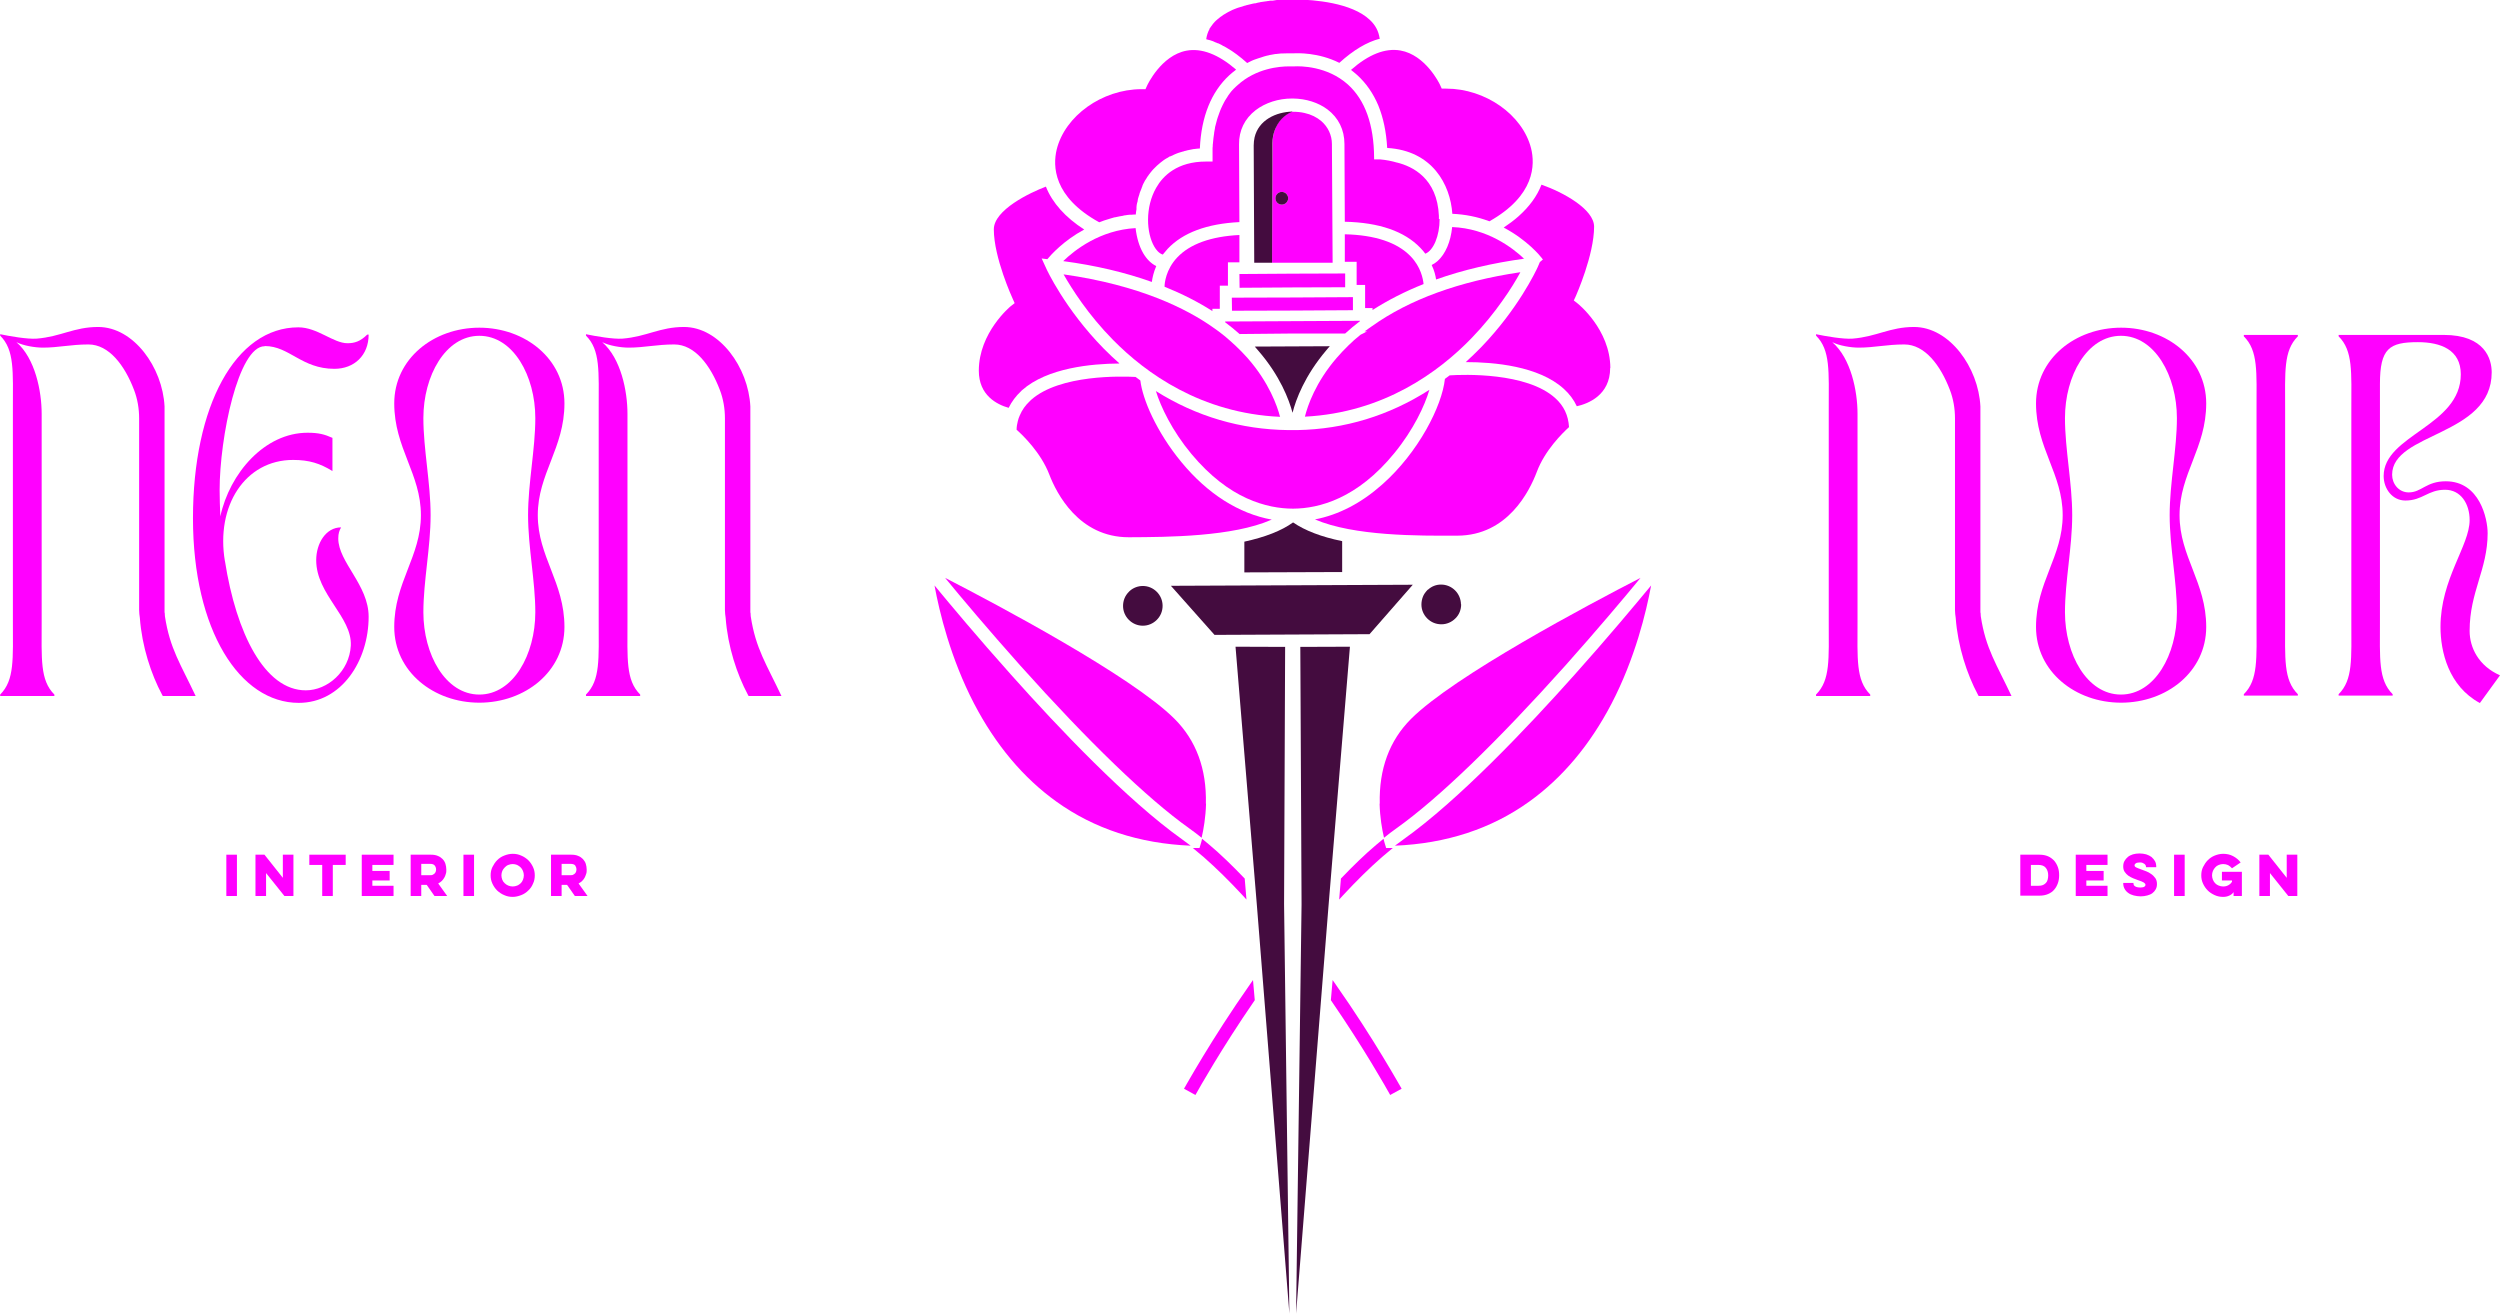 <?xml version="1.0" encoding="UTF-8"?><svg id="Layer_2" xmlns="http://www.w3.org/2000/svg" viewBox="0 0 141.6 74.4"><defs><style>.cls-1{fill:#440c3f;}.cls-1,.cls-2{stroke-width:0px;}.cls-2{fill:#f0f;}</style></defs><g id="Components"><path class="cls-2" d="M13.42,48.41v2.34h-.6v-2.34h.6Z"/><path class="cls-2" d="M14.47,50.75v-2.34h.51l1.04,1.31v-1.31h.6v2.34h-.51l-1.04-1.3v1.3h-.6Z"/><path class="cls-2" d="M17.52,48.41h2.06v.58h-.73v1.76h-.6v-1.76h-.73v-.58Z"/><path class="cls-2" d="M20.49,48.41h1.8v.58h-1.2v.34h.98v.54h-.98v.3h1.2v.58h-1.8v-2.34Z"/><path class="cls-2" d="M24.41,48.41c.15,0,.28.02.39.07.11.04.2.11.27.18s.13.17.16.27c.03.1.05.21.05.33,0,.08,0,.16-.03.24-.02.08-.05.15-.09.22-.04.07-.09.13-.14.18-.06.06-.13.1-.2.14l.51.71h-.72l-.44-.63h-.31v.63h-.6v-2.34h1.14ZM23.86,48.95v.62h.51c.06,0,.11,0,.15-.03s.08-.04.1-.07.05-.06.06-.1.02-.08.02-.12c0-.09-.03-.17-.08-.23s-.13-.09-.25-.09h-.51Z"/><path class="cls-2" d="M26.85,48.41v2.34h-.6v-2.34h.6Z"/><path class="cls-2" d="M27.79,49.58c0-.17.03-.33.1-.47s.16-.28.27-.39c.11-.11.24-.2.4-.26.15-.06.31-.1.48-.1s.33.03.48.1c.15.06.28.15.4.26.11.11.2.24.27.39.07.15.1.3.1.47s-.03.33-.1.47c-.06.15-.15.28-.27.39-.11.11-.24.2-.4.26s-.31.1-.48.1-.33-.03-.48-.1c-.15-.06-.28-.15-.4-.26-.11-.11-.2-.24-.27-.39-.07-.15-.1-.3-.1-.47ZM28.4,49.58c0,.09.02.17.05.25s.08.15.14.2c.06.06.13.1.2.13s.16.05.25.05.17-.02.25-.05.14-.08.2-.13c.06-.06.1-.12.13-.2s.05-.16.05-.25-.02-.17-.05-.25c-.03-.08-.08-.15-.13-.2s-.12-.1-.2-.14c-.08-.03-.16-.05-.25-.05s-.17.02-.25.05c-.08.03-.14.08-.2.14-.06.06-.1.12-.14.2-.03.08-.05.16-.05.25Z"/><path class="cls-2" d="M32.36,48.41c.15,0,.28.02.39.07.11.04.2.11.27.18.07.08.13.17.16.27.03.1.05.21.05.33,0,.08,0,.16-.03.24s-.05.15-.09.22c-.04.07-.09.13-.14.18-.06.06-.13.1-.2.14l.51.71h-.72l-.44-.63h-.31v.63h-.6v-2.34h1.14ZM31.81,48.95v.62h.51c.06,0,.11,0,.15-.03s.08-.04.1-.07c.03-.03.04-.06.06-.1.01-.04.02-.08.02-.12,0-.09-.03-.17-.07-.23-.05-.06-.14-.09-.26-.09h-.51Z"/><path class="cls-2" d="M9.32,34.7c0-1.43,0-3.03,0-4.59h0v-2.42c0-2.59,0-4.61,0-4.67,0,.03,0,.05,0,.08v-.08h0c-.11-2.21-1.75-4.5-3.76-4.5-1.37,0-2.11.55-3.48.66-.53.04-1.54-.14-2.07-.25v.08c.82.82.72,2.01.72,4.16v12.01c0,2.15.1,3.34-.72,4.16v.08h3.07v-.08c-.82-.82-.72-2.01-.72-4.16v-11.74c0-1.29-.37-3.14-1.43-4.06.39.2,1.05.31,1.5.31.88,0,1.58-.18,2.58-.18,1.16,0,2.05,1.18,2.58,2.57.2.52.29,1.07.29,1.62v10.85c0,.15.02.3.04.44.12,1.63.64,3.2,1.26,4.36h0s.03.05.04.07h1.86c-.84-1.79-1.46-2.67-1.74-4.52,0-.01,0-.08-.01-.19Z"/><path class="cls-2" d="M15,19.6c1.39,0,2.08,1.29,3.94,1.29,1.12,0,1.94-.76,1.94-1.94h-.08c-.39.39-.72.49-1.12.49-.8,0-1.7-.9-2.78-.9-3.56,0-5.97,4.45-5.97,10.81s2.66,10.46,5.99,10.46c2.43,0,3.96-2.39,3.96-4.88,0-1.8-1.72-3.09-1.72-4.43,0-.29.06-.45.16-.63-.86,0-1.41.9-1.41,1.86,0,1.94,2.04,3.21,1.96,4.84-.08,1.45-1.31,2.53-2.55,2.53-2.33,0-3.94-3.23-4.58-7.33v.02c-.53-3.13,1.14-5.74,3.86-5.74.92,0,1.53.2,2.23.63v-1.88c-.45-.2-.78-.29-1.41-.29-2.43,0-4.41,2.29-4.94,4.74-.02-.49-.04-1-.04-1.49,0-2.98,1.06-8.15,2.55-8.15Z"/><path class="cls-2" d="M31.97,22.85c0-2.53-2.23-4.29-4.82-4.29s-4.82,1.76-4.82,4.29,1.51,3.98,1.51,6.33-1.51,3.8-1.51,6.33,2.23,4.29,4.82,4.29,4.82-1.76,4.82-4.29-1.51-3.98-1.51-6.33,1.51-3.8,1.51-6.33ZM30.32,34.68c0,2.39-1.25,4.66-3.17,4.66s-3.17-2.27-3.17-4.66c0-1.76.41-3.68.41-5.5s-.41-3.74-.41-5.5c0-2.39,1.25-4.66,3.17-4.66s3.17,2.27,3.17,4.66c0,1.76-.41,3.68-.41,5.5s.41,3.74.41,5.5Z"/><path class="cls-2" d="M42.5,34.7c0-1.43,0-3.03,0-4.59h0v-2.42c0-2.59,0-4.61,0-4.67,0,.03,0,.05,0,.08v-.08h0c-.11-2.21-1.75-4.5-3.76-4.5-1.37,0-2.11.55-3.48.66-.53.04-1.54-.14-2.07-.25v.08c.82.82.72,2.01.72,4.16v12.01c0,2.15.1,3.34-.72,4.16v.08h3.07v-.08c-.82-.82-.72-2.01-.72-4.16v-11.74c0-1.29-.37-3.14-1.43-4.06.39.2,1.05.31,1.5.31.88,0,1.58-.18,2.58-.18,1.16,0,2.05,1.18,2.58,2.57.2.52.29,1.07.29,1.62v10.85c0,.15.02.3.04.44.12,1.63.64,3.2,1.26,4.36h0s.03.05.04.07h1.86c-.84-1.79-1.46-2.67-1.74-4.52,0-.01,0-.08-.01-.19Z"/><path class="cls-2" d="M114.43,48.41h1.09c.18,0,.34.03.48.09s.25.15.35.25c.09.11.16.23.21.37.05.14.07.29.07.45s-.02.31-.07.45c-.05.14-.12.27-.21.37-.09.11-.21.19-.35.25s-.3.09-.48.09h-1.09v-2.34ZM115.03,48.99v1.18h.44c.09,0,.17-.01.24-.04.07-.03.12-.07.17-.12.05-.05.08-.11.1-.19s.03-.15.03-.24c0-.18-.05-.32-.14-.43s-.23-.16-.41-.16h-.44Z"/><path class="cls-2" d="M117.57,48.41h1.8v.58h-1.2v.34h.98v.54h-.98v.3h1.2v.58h-1.8v-2.34Z"/><path class="cls-2" d="M120.84,50.04h0s0,.06.02.09.04.05.07.07.07.04.12.05c.05.01.11.02.18.02.11,0,.19-.02.23-.05.04-.03.06-.06.06-.1,0-.05-.03-.09-.09-.13-.06-.04-.16-.08-.31-.13-.09-.03-.19-.07-.29-.11-.1-.04-.19-.09-.28-.15-.08-.06-.15-.13-.21-.22-.06-.09-.08-.19-.08-.31,0-.11.02-.21.07-.3.05-.09.11-.16.19-.23s.18-.11.29-.15c.11-.03.23-.05.37-.05s.26.02.38.05c.12.04.22.09.3.15.08.07.15.15.2.24.05.09.07.2.07.31v.03h-.58v-.02s0-.06-.02-.09-.04-.06-.07-.08c-.03-.02-.07-.04-.11-.06-.04-.02-.1-.02-.16-.02-.1,0-.18.02-.22.05-.04.03-.07.07-.07.11,0,.05.03.09.09.12.06.03.16.07.3.12.08.03.17.06.27.1.1.04.2.09.29.16.09.06.16.14.23.23.06.09.09.2.09.33,0,.11-.02.21-.07.3-.05.09-.11.16-.19.22-.08.06-.18.1-.29.13-.11.03-.24.05-.37.05s-.27-.02-.39-.05c-.12-.03-.23-.08-.31-.14-.09-.06-.16-.14-.21-.23-.05-.09-.08-.19-.08-.31v-.03h.58Z"/><path class="cls-2" d="M123.74,48.41v2.34h-.6v-2.34h.6Z"/><path class="cls-2" d="M125.85,49.38h1.13v1.37h-.47v-.22c-.06.09-.14.15-.25.2s-.22.07-.34.07c-.17,0-.33-.03-.48-.1s-.28-.15-.39-.26c-.11-.11-.2-.24-.27-.39-.07-.15-.1-.3-.1-.47s.03-.33.1-.47.16-.28.27-.39c.11-.11.24-.2.39-.26.15-.06.31-.1.48-.1.2,0,.39.04.56.13.17.09.32.21.43.36l-.49.33c-.06-.07-.13-.13-.22-.18-.09-.04-.18-.06-.28-.06-.09,0-.17.02-.25.05-.08.03-.15.08-.2.14s-.1.12-.13.2c-.03.08-.05.16-.05.25s.02.17.05.25.08.15.13.2c.06.06.12.1.2.13.08.03.16.05.25.05.11,0,.2-.02.29-.07.09-.05.16-.11.21-.2v-.07h-.57v-.5Z"/><path class="cls-2" d="M127.97,50.75v-2.34h.51l1.04,1.31v-1.31h.6v2.34h-.51l-1.04-1.3v1.3h-.6Z"/><path class="cls-2" d="M124.96,22.85c0-2.53-2.23-4.29-4.82-4.29s-4.82,1.76-4.82,4.29,1.51,3.98,1.51,6.33-1.51,3.8-1.51,6.33,2.23,4.29,4.82,4.29,4.82-1.76,4.82-4.29-1.51-3.98-1.51-6.33,1.51-3.8,1.51-6.33ZM123.3,34.68c0,2.39-1.25,4.66-3.17,4.66s-3.17-2.27-3.17-4.66c0-1.76.41-3.68.41-5.5s-.41-3.74-.41-5.5c0-2.39,1.25-4.66,3.17-4.66s3.17,2.27,3.17,4.66c0,1.76-.41,3.68-.41,5.5s.41,3.74.41,5.5Z"/><path class="cls-2" d="M127.09,19.05c.82.82.72,2,.72,4.15v11.97c0,2.15.1,3.33-.72,4.15v.08h3.06v-.08c-.82-.82-.72-2-.72-4.15v-11.97c0-2.15-.1-3.33.72-4.15v-.08h-3.06v.08Z"/><path class="cls-2" d="M139.88,35.72c0-2.19,1.02-3.47,1.02-5.52,0-.82-.45-2.94-2.37-2.94-1.12,0-1.37.63-2.1.63-.57,0-.94-.49-.94-1,0-2.41,5.64-2.17,5.64-5.8,0-.74-.37-2.12-2.72-2.12h-5.95v.08c.82.82.72,2,.72,4.15v11.97c0,2.15.1,3.33-.72,4.15v.08h3.06v-.08c-.82-.82-.72-2-.72-4.15v-13.42c0-2.02.53-2.37,2.15-2.37,1.29,0,2.43.43,2.43,1.82,0,2.94-4.37,3.43-4.37,5.76,0,.72.49,1.39,1.23,1.39.98,0,1.27-.61,2.25-.61.88,0,1.39.78,1.39,1.72,0,1.45-1.65,3.33-1.65,6.05,0,1.39.45,3.35,2.23,4.31l1.14-1.57c-1.21-.53-1.72-1.57-1.72-2.51Z"/><path class="cls-2" d="M112.17,34.7c0-1.43,0-3.03,0-4.59h0v-2.42c0-2.59,0-4.61,0-4.67,0,.03,0,.05,0,.08v-.08h0c-.11-2.21-1.75-4.5-3.76-4.5-1.37,0-2.11.55-3.48.66-.53.04-1.54-.14-2.07-.25v.08c.82.82.72,2.01.72,4.16v12.01c0,2.15.1,3.34-.72,4.16v.08h3.07v-.08c-.82-.82-.72-2.01-.72-4.16v-11.74c0-1.29-.37-3.14-1.43-4.06.39.2,1.05.31,1.5.31.88,0,1.58-.18,2.58-.18,1.16,0,2.05,1.18,2.58,2.57.2.52.29,1.07.29,1.62v10.85c0,.15.02.3.04.44.12,1.63.64,3.2,1.26,4.36h0s.03.05.04.07h1.86c-.84-1.79-1.46-2.67-1.74-4.52,0-.01,0-.08-.01-.19Z"/><path class="cls-1" d="M76.02,32.4l-5.54.02v-1.74c1.18-.26,2.09-.61,2.76-1.09.67.46,1.6.82,2.78,1.06v1.75Z"/><path class="cls-1" d="M65.85,34.31c0,.3-.11.58-.33.8-.21.21-.49.33-.79.33h0c-.3,0-.58-.12-.79-.33-.21-.21-.33-.49-.33-.79,0-.3.11-.58.33-.8.02-.02.03-.03.05-.05.2-.18.47-.28.74-.28h0c.3,0,.58.12.79.33.21.21.33.49.33.8Z"/><polygon class="cls-1" points="73.03 74.4 71.19 51.28 69.98 36.63 72.79 36.64 72.73 51.22 72.73 51.22 73.03 74.4"/><polygon class="cls-1" points="80.02 33.12 77.57 35.92 68.79 35.96 66.32 33.18 80.02 33.12"/><path class="cls-1" d="M82.76,34.23c0,.3-.11.59-.33.8-.21.21-.49.33-.79.33-.3,0-.58-.11-.8-.33-.21-.21-.33-.49-.33-.79,0-.15.03-.3.08-.43.05-.14.14-.26.24-.37.01-.01.03-.03.04-.04h.01c.21-.19.46-.29.74-.29h0c.62,0,1.12.5,1.13,1.12Z"/><polygon class="cls-1" points="76.46 36.63 75.25 51.28 73.41 74.4 73.72 51.25 73.72 51.15 73.72 51.15 73.65 36.64 76.46 36.63"/><polygon class="cls-2" points="76.19 16.25 76.19 16.27 73.23 16.28 70.21 16.3 70.21 16.27 70.2 15.52 70.31 15.52 73.23 15.5 76.08 15.49 76.19 15.49 76.19 16.25"/><polygon class="cls-2" points="76.63 17.56 76.63 17.57 73.23 17.59 69.78 17.6 69.78 17.59 69.77 16.86 73.23 16.85 76.63 16.83 76.63 17.56"/><path class="cls-2" d="M77.03,18.19c-.29.22-.57.45-.84.7h-2.95s-3.03.03-3.03.03c-.26-.23-.54-.46-.82-.67v-.04l3.84-.02,3.8-.02h0Z"/><path class="cls-2" d="M72.51,23.61c-4.47-.2-7.61-2.47-9.47-4.36-1.42-1.44-2.33-2.89-2.8-3.71,4.32.61,6.99,1.96,8.46,3,.1.07.21.15.31.22.23.17.45.35.65.53h0c.13.12.24.22.34.31.23.22.46.45.67.69,1.21,1.38,1.67,2.7,1.83,3.31Z"/><path class="cls-2" d="M80.96,22.08c-.26.89-.9,2.26-1.98,3.58-2.1,2.58-4.27,3.14-5.72,3.15h-.03c-.73,0-1.63-.14-2.62-.59-.99-.45-2.06-1.23-3.13-2.51-1.09-1.31-1.74-2.68-2.01-3.56,2.29,1.44,4.81,2.18,7.5,2.21h.11s.12,0,.12,0h.07s.21,0,.21,0c2.69-.05,5.2-.82,7.48-2.28Z"/><path class="cls-2" d="M72.01,29.44c-2.19.96-5.84.98-8.05.99h-.03c-2.83,0-4.09-2.49-4.5-3.56-.48-1.24-1.49-2.21-1.85-2.53,0-.17.03-.33.07-.49.03-.11.06-.22.11-.32.13-.31.32-.58.59-.83,0,0,.02-.02.03-.03l.02-.02c1.63-1.45,5.15-1.34,5.92-1.3.09.07.18.13.27.2.06.51.28,1.24.67,2.05.39.81.94,1.71,1.66,2.58,1.48,1.79,3.24,2.91,5.11,3.25Z"/><path class="cls-2" d="M63.38,20.59c-1.54.01-4.06.24-5.49,1.51-.02.02-.04.03-.05.05-.3.28-.54.6-.71.95-.67-.19-1.69-.71-1.69-2.1,0-2.17,1.79-3.64,1.8-3.65l.23-.18-.12-.27s-1.06-2.3-1.06-3.91c0-1.1,2.05-2.08,2.95-2.42.36.92,1.11,1.75,2.17,2.43-1.17.63-1.89,1.44-2.09,1.68l-.32-.04.27.59s1.03,2.26,3.25,4.52c.29.29.58.57.88.83Z"/><path class="cls-2" d="M69.56,16.18h-.47s0,1.31,0,1.31h-.42s0,.13,0,.13c-.81-.52-1.72-.98-2.71-1.38,0-.2.07-.97.72-1.66.72-.76,1.91-1.19,3.52-1.27v1.55s-.65,0-.65,0v1.31Z"/><path class="cls-2" d="M78.16,2.19c-.74.19-1.51.65-2.3,1.37-1.2-.6-2.38-.55-2.61-.54h-.02s0,0,0,0c-.21,0-.43,0-.65.01h-.01s-.08,0-.12.01h0c-.06,0-.12.02-.18.02-.03,0-.06,0-.09.01-.07.01-.14.02-.22.04-.03,0-.06.01-.09.02-.09.02-.19.04-.28.07l-.09.03s-.06.02-.09.03c-.03.01-.07.02-.1.03-.03.01-.06.02-.09.03-.08.03-.14.05-.2.07-.07.03-.15.06-.22.1-.05.02-.11.05-.16.08-.4-.36-.8-.66-1.19-.88-.05-.03-.09-.05-.14-.08h-.02c-.05-.04-.1-.06-.15-.09h-.02s0-.01,0-.01c-.04-.02-.09-.04-.13-.06h-.02s0,0,0,0c-.04-.02-.08-.03-.11-.05h-.02s-.06-.03-.08-.04l-.07-.03c-.05-.02-.1-.03-.15-.05-.03,0-.05-.02-.08-.02l-.08-.02-.06-.02c.03-.21.09-.4.19-.58v-.03s.03-.02.04-.04c0-.02.02-.03.03-.05.03-.05.07-.1.11-.15.01-.02.03-.03.04-.05.03-.03.06-.06.08-.09,0,0,.02-.02.02-.02.01,0,.02-.02.03-.03.05-.05.1-.09.15-.13h.01c.05-.05.1-.09.16-.13h.01s.06-.05.09-.07c.02-.01.04-.02.05-.03.05-.03.1-.06.15-.09l.09-.05c.06-.03.12-.06.18-.09l.06-.03c.07-.03.14-.06.2-.08.07-.03.14-.05.21-.07.08-.03.18-.06.29-.09.03,0,.05-.01.07-.02.11-.03.23-.06.37-.09.04,0,.07-.02.11-.02h.04s.1-.03.15-.04c.05,0,.1-.02.14-.03.1-.02.19-.03.28-.04.04,0,.08-.01.12-.02h.03s.08-.01.12-.02h.13c.09-.02.17-.03.25-.04.03,0,.07,0,.1,0h.02c.19-.02.36-.02.49-.03h.07s.02,0,.04,0c.01,0,.03,0,.04,0h.09s.09,0,.09,0c.01,0,.02,0,.03,0h.12s.02,0,.02,0h.03c.93.02,3.09.17,4.13,1.16.31.29.49.63.55,1.03Z"/><path class="cls-2" d="M69.97,3.98c-.12.09-.23.18-.34.28-1.02.94-1.59,2.34-1.67,4.15-.11,0-.21.02-.31.03-.05,0-.09.01-.13.02l-.15.03c-.07.01-.14.03-.21.05-.04,0-.08.02-.11.03-.02,0-.05.01-.07.02-.01,0-.03,0-.04.01l-.17.05s-.07.03-.11.04c-.04.02-.08.03-.12.05-.09.04-.18.08-.26.12h-.03s-.06.05-.09.06c-.03.02-.06.04-.09.05-.06.04-.12.07-.17.11-.06.04-.11.08-.17.13-.02.02-.05.04-.07.06-.09.07-.17.15-.25.23-.03.03-.06.06-.09.09-.03.03-.06.06-.08.09-.03.03-.05.07-.08.1-.03.03-.05.06-.07.09-.03.05-.07.09-.1.14l-.03.05s-.02.03-.03.04v.02s-.06.07-.08.11c-.02.03-.03.05-.04.08-.04.07-.08.15-.11.23,0,0,0,.01,0,.02-.02.03-.03.07-.04.1-.01.03-.03.06-.04.1v.02s-.01,0-.01,0c-.01.03-.02.05-.03.08-.01.03-.02.05-.03.08h0s-.02.06-.02.08c-.01.03-.02.06-.03.09-.01.04-.02.08-.04.13,0,.03-.02.07-.02.1,0,0,0,0,0,.01,0,0,0,.01,0,.02,0,.03-.01.05-.02.07,0,.03-.01.05-.02.08,0,.03-.01.06-.02.09,0,0,0,.02,0,.02,0,.03,0,.06-.01.08h0s0,.05,0,.06v.08c-.02.1-.03.2-.04.3-.08,0-.15,0-.22.01-.04,0-.07,0-.11,0-.1.01-.2.02-.3.04h-.03s-.04.01-.06.02c-.12.02-.25.04-.37.07-.03,0-.05.01-.08.02h-.04c-.09.03-.18.05-.27.08-.06.02-.11.03-.16.05-.05.02-.11.04-.16.05-.05.02-.11.04-.16.06-.04.01-.07.03-.11.04-2.62-1.44-2.63-3.2-2.41-4.12.47-1.91,2.57-3.41,4.79-3.42h.24l.1-.22s.78-1.69,2.22-1.96c.85-.16,1.8.2,2.81,1.07Z"/><path class="cls-2" d="M65.49,15.07c-.15.35-.22.67-.25.9-1.51-.54-3.2-.94-5.02-1.18.64-.62,2.08-1.76,4.1-1.87.06.54.21,1.04.43,1.42.2.34.45.59.74.73Z"/><path class="cls-2" d="M86.11,15.43c-.23.42-.57.99-1.03,1.63-.46.65-1.04,1.38-1.74,2.1-1.84,1.9-4.96,4.21-9.43,4.44.15-.61.6-1.94,1.8-3.33.21-.24.43-.48.66-.7.12-.12.23-.21.33-.31.11-.09.22-.19.36-.3l.37-.19h-.14s.06-.05.1-.07c.1-.07.2-.15.31-.22,2.13-1.52,4.96-2.55,8.4-3.06Z"/><path class="cls-2" d="M91.2,20.84c0,1.55-1.26,2.03-1.89,2.17-.17-.37-.42-.7-.74-.99-1.42-1.29-3.96-1.51-5.53-1.51h-.02c.29-.26.58-.55.87-.84,2.1-2.18,3.1-4.31,3.21-4.55l.12-.28.17-.14-.06-.08c-.08-.11-.83-1.03-2.16-1.73.3-.2.58-.41.83-.63.62-.55,1.06-1.15,1.31-1.8,1.23.43,2.98,1.39,2.98,2.38,0,1.61-1.02,3.89-1.03,3.92l-.12.26.23.18s1.83,1.46,1.84,3.64Z"/><path class="cls-2" d="M80.63,16.09c-1.06.42-2.03.92-2.89,1.47v-.11s-.42,0-.42,0v-1.31s-.48,0-.48,0v-1.31s-.67,0-.67,0v-1.56c1.71.04,2.97.46,3.73,1.25.58.6.7,1.28.73,1.56Z"/><path class="cls-2" d="M88.86,24.2c-.35.32-1.36,1.3-1.82,2.54-.41,1.08-1.65,3.59-4.49,3.6-2.22.01-5.86.03-8.07-.92,1.34-.26,2.62-.92,3.81-1.98,2.04-1.8,3.39-4.44,3.55-5.98.09-.07.18-.13.27-.2.78-.05,4.36-.18,5.98,1.29.49.44.74.98.78,1.64Z"/><path class="cls-2" d="M86.34,14.65c-1.81.25-3.48.64-5,1.18-.03-.22-.1-.51-.25-.82.12-.06.23-.13.33-.22.45-.4.75-1.1.83-1.93,2.01.08,3.44,1.19,4.08,1.8Z"/><path class="cls-2" d="M84.35,12.53c-.67-.25-1.37-.39-2.09-.42-.11-1.65-1.13-3.58-3.69-3.73-.05-.91-.22-1.71-.5-2.4-.29-.69-.69-1.27-1.21-1.74-.11-.1-.23-.19-.34-.28,1-.88,1.94-1.25,2.8-1.1,1.42.25,2.21,1.87,2.24,1.94l.1.22h.24s.02,0,.02,0c2.21,0,4.32,1.48,4.8,3.38.23.92.23,2.68-2.37,4.14Z"/><path class="cls-2" d="M81.54,12.41c0,.95-.35,1.78-.81,1.96-.08-.11-.18-.23-.28-.33-.9-.94-2.34-1.44-4.28-1.48l-.02-4.4c0-.81-.34-1.49-.96-1.96-.52-.39-1.21-.61-1.95-.62-.02,0-.04,0-.06,0-.77,0-1.51.24-2.06.66-.62.48-.95,1.15-.94,1.94l.02,4.4c-1.84.09-3.2.6-4.06,1.51-.1.11-.19.22-.28.33-.22-.07-.38-.28-.48-.45-.45-.77-.53-2.23.11-3.34.38-.67,1.19-1.48,2.82-1.48h.37s0-.18,0-.18c0-.06,0-.12,0-.17v-.04s0-.08,0-.11c0-.07,0-.14,0-.21,0-.05,0-.1.01-.15,0-.06,0-.11.01-.16.02-.22.04-.41.07-.59,0-.02,0-.05.01-.07,0-.04.01-.07.02-.11,0-.04.01-.07.02-.11v-.04c.04-.15.08-.29.11-.42.01-.05.03-.09.04-.13.03-.1.07-.19.1-.28h0s.03-.08.04-.11c.02-.04.03-.08.05-.12.05-.12.11-.23.17-.35l.06-.11s.04-.07.07-.11c.04-.05.07-.11.1-.16.04-.05.07-.1.11-.15.05-.07.1-.13.16-.19.03-.03.06-.07.1-.1.02-.02.04-.04.06-.06.03-.03.06-.06.1-.09,1.06-.97,2.4-1.07,2.91-1.07.06,0,.1,0,.13,0h0s.09,0,.09,0h.08c.34-.02,1.87-.03,3.05,1.03.97.88,1.47,2.27,1.48,4.14v.1s.27,0,.27,0h.09c.32.03.64.09.94.18h.01c.84.21,2.27.87,2.36,3.02,0,.03,0,.06,0,.08h0s0,.07,0,.09Z"/><path class="cls-1" d="M75.32,19.61c-.06.07-.13.14-.19.22-1.23,1.45-1.73,2.79-1.92,3.55-.2-.74-.7-2.09-1.95-3.53-.06-.07-.13-.15-.19-.22l4.25-.02Z"/><path class="cls-2" d="M75.44,8.16c0-.5-.22-.97-.6-1.3-.26-.22-.58-.38-.95-.46-.21-.05-.43-.07-.66-.07h-.05s-.02,0-.03,0c-.16.07-.31.16-.44.27-.02.02-.04.04-.06.06-.02.02-.04.04-.06.06-.02.02-.04.05-.06.07-.07.08-.13.16-.18.25-.02.03-.03.06-.05.09-.02.04-.04.07-.05.11v.02c-.03.06-.05.11-.07.17-.06.2-.1.41-.1.62l-.03,6.83h3.43l-.04-6.71ZM72.6,11.59c-.2,0-.36-.16-.36-.36s.16-.36.36-.36.36.16.36.36-.16.36-.36.36Z"/><path class="cls-2" d="M70.59,50.94l-.2-.22c-.76-.82-1.5-1.55-2.22-2.18-.21-.18-.41-.35-.61-.51.01,0,.02,0,.04,0h.13s0,0,0,0h.16s0,0,0,0h0s.05,0,.05,0l.02-.07c.02-.07.05-.15.07-.23h0s0,0,0,0l.03-.11h0s.01-.05.01-.05c0-.02.01-.04.02-.06.13.11.27.22.41.34.64.54,1.3,1.18,1.97,1.88l.03.03.1,1.19Z"/><path class="cls-2" d="M67.44,47.9c-2.91-.12-5.47-.96-7.61-2.5-1.87-1.34-3.44-3.21-4.66-5.55-1.33-2.56-1.96-5.17-2.24-6.69.9,1.09,2.47,2.97,4.33,5.05,2.71,3.04,6.59,7.12,9.68,9.32.17.12.33.24.5.37Z"/><path class="cls-2" d="M68.31,45.52c-.02.77-.14,1.46-.25,1.93-.24-.19-.47-.37-.7-.53-2.4-1.71-5.7-4.9-9.56-9.21-1.8-2.02-3.36-3.87-4.27-4.98,2.92,1.5,10.57,5.56,13,7.99,1.22,1.22,1.82,2.84,1.77,4.8Z"/><path class="cls-2" d="M67.07,61.67l.64.35.05-.09c.14-.25,1.41-2.52,3.29-5.25l.02-.03-.1-1.14-.16.23c-2.2,3.13-3.68,5.82-3.7,5.84l-.05.09Z"/><path class="cls-2" d="M75.86,50.94l.2-.22c.76-.82,1.5-1.55,2.22-2.18.21-.18.41-.35.61-.51-.01,0-.02,0-.04,0h-.13s0,0,0,0h-.16s0,0,0,0h0s-.05,0-.05,0l-.02-.07c-.02-.07-.05-.15-.07-.23h0s0,0,0,0l-.03-.11h0s-.01-.05-.01-.05c0-.02-.01-.04-.02-.06-.13.11-.27.22-.41.34-.64.54-1.3,1.18-1.97,1.88l-.03.03-.1,1.19Z"/><path class="cls-2" d="M79.01,47.9c2.91-.12,5.47-.96,7.61-2.5,1.87-1.34,3.44-3.21,4.66-5.55,1.33-2.56,1.96-5.17,2.24-6.69-.9,1.09-2.47,2.97-4.33,5.05-2.71,3.04-6.59,7.12-9.68,9.32-.17.12-.33.24-.5.37Z"/><path class="cls-2" d="M78.14,45.52c.02.77.14,1.46.25,1.93.24-.19.47-.37.7-.53,2.4-1.71,5.7-4.9,9.56-9.21,1.8-2.02,3.36-3.87,4.27-4.98-2.92,1.5-10.57,5.56-13,7.99-1.22,1.22-1.82,2.84-1.77,4.8Z"/><path class="cls-2" d="M79.38,61.67l-.64.35-.05-.09c-.14-.25-1.41-2.52-3.29-5.25l-.02-.03.1-1.14.16.23c2.2,3.13,3.68,5.82,3.7,5.84l.05.09Z"/><path class="cls-1" d="M72.05,14.87l.02-5.31h0v-1.46c0-.49.18-1,.53-1.37.16-.17.36-.31.61-.41-.94.02-1.92.48-2.15,1.46-.03.14-.05.29-.05.46l.03,6.64h1.01Z"/><circle class="cls-1" cx="72.6" cy="11.23" r=".36"/></g></svg>